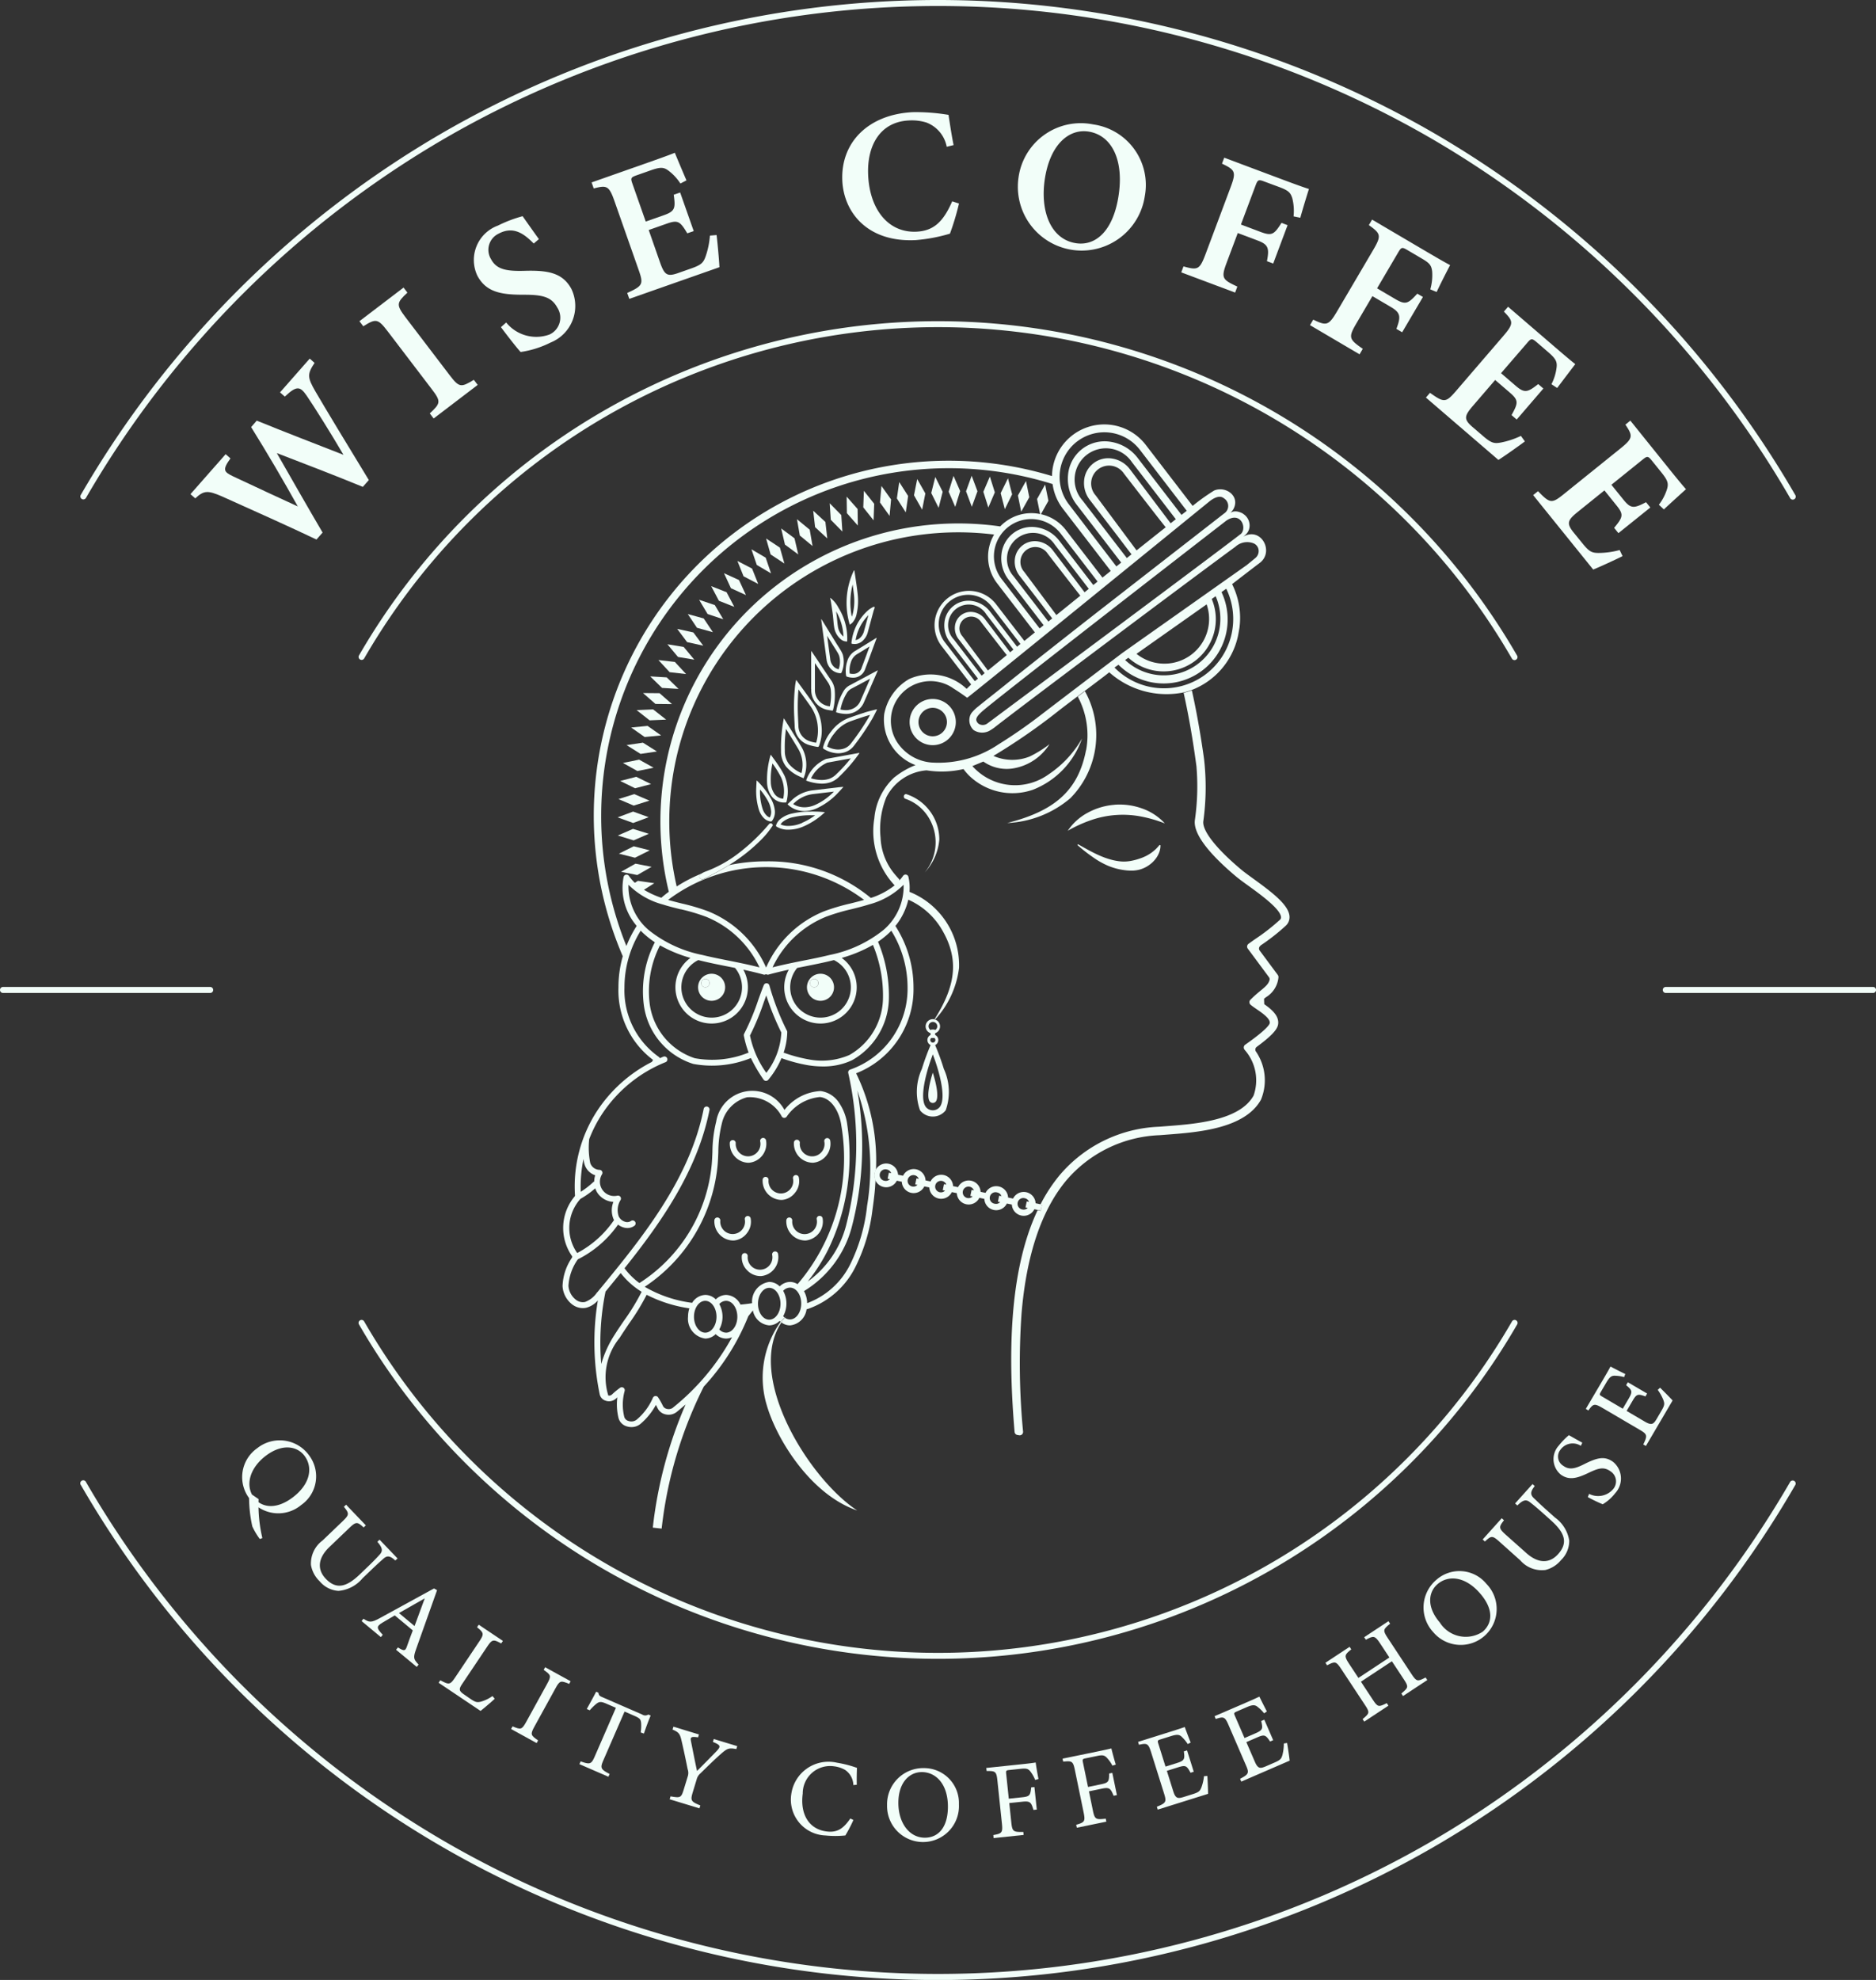 <svg id="Group_4" data-name="Group 4" xmlns="http://www.w3.org/2000/svg" width="99.968" height="105.483" viewBox="0 0 99.968 105.483">
  <rect x="0" y="0" width="99.968" height="105.483" fill="#333333" stroke="none"/>
  <g id="Group_28" data-name="Group 28">
    <path id="Path_89" data-name="Path 89" d="M11.989,26.528a.159.159,0,1,1-.276-.16A53.017,53.017,0,0,1,31.072,7.031a52.784,52.784,0,0,1,52.643,0,53.018,53.018,0,0,1,19.358,19.337.16.16,0,1,1-.276.16A52.7,52.7,0,0,0,83.556,7.307a52.474,52.474,0,0,0-52.326,0A52.693,52.693,0,0,0,11.989,26.528m76.263,8.4a35.633,35.633,0,0,0-61.718,0,.16.16,0,0,0,.276.16,35.313,35.313,0,0,1,61.166,0,.159.159,0,0,0,.276-.16" transform="translate(-7.409 0)" fill="#f2fef9" fill-rule="evenodd"/>
    <path id="Path_90" data-name="Path 90" d="M11.714,200.751a.16.16,0,1,1,.276-.16,52.692,52.692,0,0,0,19.24,19.221,52.475,52.475,0,0,0,52.326,0A52.7,52.7,0,0,0,102.8,200.591a.159.159,0,1,1,.276.16,52.746,52.746,0,0,1-91.359,0m76.263-8.716a35.313,35.313,0,0,1-61.166,0,.159.159,0,1,0-.276.16,35.633,35.633,0,0,0,61.718,0,.159.159,0,1,0-.276-.16" transform="translate(-7.409 -121.636)" fill="#f2fef9" fill-rule="evenodd"/>
    <path id="Path_91" data-name="Path 91" d="M242.033,143.855a.16.16,0,0,1,0-.32h11.044a.16.16,0,0,1,0,.32Z" transform="translate(-153.267 -90.954)" fill="#f2fef9" fill-rule="evenodd"/>
    <path id="Path_92" data-name="Path 92" d="M.16,143.855a.16.16,0,0,1,0-.32H11.2a.16.16,0,1,1,0,.32Z" transform="translate(0 -90.954)" fill="#f2fef9" fill-rule="evenodd"/>
    <path id="Path_93" data-name="Path 93" d="M102.222,142.368a.222.222,0,1,0,.222.222.222.222,0,0,0-.222-.222" transform="translate(-64.634 -90.214)" fill="#f2fef9"/>
    <path id="Path_94" data-name="Path 94" d="M118.051,142.368a.222.222,0,1,0,.222.222.222.222,0,0,0-.222-.222" transform="translate(-74.665 -90.214)" fill="#f2fef9"/>
    <path id="Path_95" data-name="Path 95" d="M102.266,141.612a.721.721,0,1,0,.721.721.721.721,0,0,0-.721-.721m-.332.721a.222.222,0,1,1,.222-.222.222.222,0,0,1-.222.222" transform="translate(-64.346 -89.735)" fill="#f2fef9"/>
    <path id="Path_96" data-name="Path 96" d="M118.1,141.612a.721.721,0,1,0,.721.721.721.721,0,0,0-.721-.721m-.333.721a.222.222,0,1,1,.222-.222.222.222,0,0,1-.222.222" transform="translate(-74.378 -89.735)" fill="#f2fef9"/>
    <path id="Path_97" data-name="Path 97" d="M160.394,113.988a11,11,0,0,0,1.325-1.036.62.62,0,0,0,.218-.5c-.029-.6-.853-1.242-1.928-2.02-.252-.183-.491-.356-.648-.488-1.336-1.118-2.091-2.084-2.017-2.583a13.131,13.131,0,0,0,.07-2.991s0-.01,0-.015c-.006-.036-.021-.218-.034-.315q-.076-.548-.167-1.114c-.131-.815-.286-1.65-.471-2.485a.179.179,0,0,0-.016-.042,3.881,3.881,0,0,1-.428.127.109.109,0,0,0,0,.019c.282,1.262.486,2.5.637,3.59.015.109.03.216.044.322,0,0,0,.008,0,.012a12.658,12.658,0,0,1-.084,2.828c-.127.866,1.113,2.107,2.174,3,.169.143.4.312.673.508.644.466,1.721,1.247,1.742,1.677a.171.171,0,0,1-.071.148l-.01.009a10.62,10.62,0,0,1-1.271.991c-.126.088-.243.17-.345.245l-.036.026a.181.181,0,0,0-.039.254l1.129,1.523a.177.177,0,0,1,.031.151c-.056.209-.2.338-.484.571-.148.122-.315.261-.5.446l-.035.035a.181.181,0,0,0,.014.269l.038.031c.077.062.175.129.278.2.277.189.74.505.7.743-.013.077-.16.339-1.235,1.1l-.073.051a.181.181,0,0,0-.042.255l.027.036a2.447,2.447,0,0,1,.462,2.419c-.744,1.332-3.09,1.511-4.642,1.629l-.4.031a7.306,7.306,0,0,0-5.29,2.577,8.531,8.531,0,0,0-1.027,1.568l.086.018a1.2,1.2,0,0,0-.062.32l-.173-.036c-1.588,3.362-1.552,8-1.228,11.812a.181.181,0,0,0,.149.163l.092.016a.181.181,0,0,0,.211-.194,38.253,38.253,0,0,1-.081-6.294c.26-3.119,1.061-5.5,2.38-7.084a6.872,6.872,0,0,1,4.978-2.416l.4-.031c1.648-.125,4.139-.315,5-1.859a2.711,2.711,0,0,0-.275-2.577.181.181,0,0,1,.049-.238c.755-.555,1.09-.907,1.138-1.189.077-.46-.351-.814-.736-1.084-.006-.13-.007-.158-.012-.288l.095-.079a1.389,1.389,0,0,0,.673-1.056v-.016a.181.181,0,0,0-.035-.119l-.965-1.3a.181.181,0,0,1,.041-.256h0" transform="translate(-93.221 -63.617)" fill="#f2fef9"/>
    <path id="Path_98" data-name="Path 98" d="M150.705,103.665c-.423,2.2-1.731,3.252-4.2,3.88a5.57,5.57,0,0,0,3.365-1.322,4.8,4.8,0,0,0,.776-5.7l-.381.287a4.363,4.363,0,0,1,.445,2.856" transform="translate(-92.833 -63.698)" fill="#f2fef9"/>
    <path id="Path_99" data-name="Path 99" d="M98.465,101.619a.62.62,0,0,1,.062-.169,10.617,10.617,0,0,0-1.058-5.138,4.808,4.808,0,0,0,3.058-4.57,6.05,6.05,0,0,0-.965-3.279,3.471,3.471,0,0,0,.688-1.4,3.911,3.911,0,0,1,1.72,1.479c1.017,1.638.83,3.071-.324,4.894l.033.01a4.943,4.943,0,0,0,1.274-2.749,4.208,4.208,0,0,0-2.64-4.052,2.57,2.57,0,0,0-.058-.8.158.158,0,0,0-.283-.053,2.357,2.357,0,0,1-.2.247v-.019a.3.3,0,0,1,0-.037c-.087-.094-.175-.192-.264-.3a3.217,3.217,0,0,1-.736-1.922,4.519,4.519,0,0,1,.307-2.155,2.632,2.632,0,0,1,2.146-1.434,5.168,5.168,0,0,0,1.966-.068,2.784,2.784,0,0,0,.3.35,3.323,3.323,0,0,0,3.4.751,4.5,4.5,0,0,0,2.614-2.727,5.685,5.685,0,0,1-1.777,1.907,3.05,3.05,0,0,1-4.064-.44l.585-.241a2.165,2.165,0,0,0,1.378.388l.109-.009a2.818,2.818,0,0,0,2.037-1.306,5.766,5.766,0,0,1-1.059.659,2.494,2.494,0,0,1-1.928-.034,32.369,32.369,0,0,0,3.494-2.42c.209-.163.582-.446.985-.749l.381-.287c.674-.507,1.313-.987,1.309-1a4.585,4.585,0,0,0,3.957,1.076,3.849,3.849,0,0,0,.428-.127,3.988,3.988,0,0,0,2.471-2.852c.03-.141.084-.46.085-.465a4.036,4.036,0,0,0-.392-2.327s1-.774,1.473-1.13c.792-.6.067-1.942-.873-1.4a1.855,1.855,0,0,0,.158-.143.645.645,0,0,0,.17-.373.731.731,0,0,0-.306-.676.691.691,0,0,0-.1-.065c-.428-.2-.611,0-.611,0s.129-.159.147-.19c.395-.683-.369-1.271-1.01-1.012a10.731,10.731,0,0,0-1.151.821l-2.5-3.253a2.786,2.786,0,0,0-4.994,1.664,18.965,18.965,0,0,0-5.525-.818,18.913,18.913,0,0,0-17.348,26.4,6.024,6.024,0,0,0-.23,1.654A4.633,4.633,0,0,0,86.649,95.6l-.067.107a7.626,7.626,0,0,0-2.936,2.641,7.363,7.363,0,0,0-1.157,4.484.156.156,0,0,0-.014.033,2.618,2.618,0,0,0-.132,3.205.158.158,0,0,0-.01.056,2.838,2.838,0,0,0-.508,1.524,1.328,1.328,0,0,0,.509.972.944.944,0,0,0,.573.2.839.839,0,0,0,.185-.021,1.228,1.228,0,0,0,.614-.389,13.669,13.669,0,0,0,.1,5.008.459.459,0,0,0,.323.337.545.545,0,0,0,.537-.111l.078-.071a3.037,3.037,0,0,0,.066,1.111.633.633,0,0,0,.44.436.813.813,0,0,0,.247.038.743.743,0,0,0,.486-.174,3.565,3.565,0,0,0,.817-1.008c.031.057.062.118.093.183a.611.611,0,0,0,.426.323.7.7,0,0,0,.587-.128q.243-.2.476-.4a22.745,22.745,0,0,0-1.747,6.56l.47.053c.021-.188.045-.373.07-.557a22.277,22.277,0,0,1,2.175-7.007,12.183,12.183,0,0,0,2.371-3.747c.083-.107.166-.211.247-.311a.968.968,0,0,0,.869.794.8.8,0,0,0,.554-.238c.018.017.035.032.053.047a3.067,3.067,0,0,1,.216-.226.636.636,0,0,1-.078-.07,1.412,1.412,0,0,0,0-1.353.5.5,0,0,1,.362-.171c.332,0,.6.38.6.848s-.27.848-.6.848a.463.463,0,0,1-.273-.093,3.005,3.005,0,0,0-.186.25.767.767,0,0,0,.459.159.985.985,0,0,0,.884-.856l.115-.035a4.483,4.483,0,0,0,2.484-2.213,9.273,9.273,0,0,0,.911-3.04s.126-.864.146-1.3c.007-.1.014-.2.019-.3a.629.629,0,0,1-.041-.383M100,86.266a3.051,3.051,0,0,1-1.077,2.413,6.643,6.643,0,0,1-2.852,1.326c-.44.107-.88.2-1.346.289-.547.109-1.11.222-1.709.374a5.384,5.384,0,0,1,2.858-2.7,10.78,10.78,0,0,1,1.35-.4c.311-.077.633-.157.946-.256A4.065,4.065,0,0,0,100,86.266m-6.219,7.778a13.459,13.459,0,0,1-.934-2.413.157.157,0,0,0-.144-.116.159.159,0,0,0-.155.1c-.1.248-.193.512-.295.791a12.867,12.867,0,0,1-.749,1.794.157.157,0,0,0-.017.108,5.477,5.477,0,0,0,.253.9,5.114,5.114,0,0,1-2.869.3,3.538,3.538,0,0,1-2.4-2.883,5.367,5.367,0,0,1,.547-3.129,7.494,7.494,0,0,0,1.621.669,1.931,1.931,0,1,0,2.819.626c.353.077.715.162,1.092.264a.159.159,0,0,0,.041.006.153.153,0,0,1,.158,0,.159.159,0,0,0,.041-.006c.377-.1.739-.188,1.092-.264a1.931,1.931,0,1,0,2.819-.626,7.412,7.412,0,0,0,1.664-.693A7.031,7.031,0,0,1,98.9,92.3a3.527,3.527,0,0,1-1.79,3.037,3.694,3.694,0,0,1-2.166.234,7.981,7.981,0,0,1-1.338-.36,3.637,3.637,0,0,0,.193-1.095.155.155,0,0,0-.016-.071m-.3.1a3.8,3.8,0,0,1-.8,2.143,5.233,5.233,0,0,1-.87-1.989,13.6,13.6,0,0,0,.742-1.789l.126-.347a14.4,14.4,0,0,0,.805,1.982m-5.373-6.576a10.8,10.8,0,0,1,1.35.4,5.386,5.386,0,0,1,2.858,2.7c-.6-.152-1.162-.265-1.709-.374-.466-.093-.906-.181-1.346-.289a6.644,6.644,0,0,1-2.852-1.326,3.052,3.052,0,0,1-1.076-2.413,4.065,4.065,0,0,0,1.829,1.051c.313.1.635.178.946.256m-.663-.5a8.678,8.678,0,0,1,10.443,0c-.245.071-.5.134-.739.194a11.027,11.027,0,0,0-1.389.412,5.7,5.7,0,0,0-3.093,3,5.7,5.7,0,0,0-3.093-3,11.045,11.045,0,0,0-1.389-.412c-.244-.06-.494-.123-.739-.194m3.937,4.656a1.616,1.616,0,1,1-2.329-1.45l.133.033c.446.109.889.2,1.358.292l.465.093a1.608,1.608,0,0,1,.373,1.032m2.568,0a1.61,1.61,0,0,1,.373-1.032l.465-.093c.469-.094.913-.182,1.359-.292l.132-.033a1.616,1.616,0,1,1-2.329,1.45m5.564-11.2a3.37,3.37,0,0,0-1.081,2.2,4.22,4.22,0,0,0,1.082,3.57,4.014,4.014,0,0,1-1.268.67,8.549,8.549,0,0,0-5.581-1.95,9.42,9.42,0,0,0-1.967.2l-.029.018a14.265,14.265,0,0,1-1.373.738.1.1,0,0,1-.077,0c-.139-.066-.156-.179-.032-.273.018-.014.036-.026.056-.038a8.066,8.066,0,0,0-1.342.693,15.4,15.4,0,0,1,16.914-18.748,2.323,2.323,0,0,0,.158,2.594l2.014,2.618-.56.455-1.541-2a1.831,1.831,0,0,0-2.9,2.233l1.606,2.087-.242.234a2.794,2.794,0,0,0-3.059-.526,2.738,2.738,0,0,0-1.333,1.877,2.59,2.59,0,0,0,1.67,2.711,4.265,4.265,0,0,0-1.113.641m8.425-12.09a1.217,1.217,0,0,0-.767-.465,1.07,1.07,0,0,0-1.255.966,1.217,1.217,0,0,0,.252.86l1.227,1.594c.007.009.317.422.515.678l-.206.167-1.858-2.416a1.388,1.388,0,1,1,2.195-1.689l1.818,2.363-.225.182Zm1.47,2.423-1.277,1.032L106.428,69.6a.794.794,0,1,1,1.255-.965s1.287,1.669,1.728,2.225m-1.116-2.92a1.864,1.864,0,0,0-1.176-.711A1.626,1.626,0,0,0,105.21,68.7a1.863,1.863,0,0,0,.387,1.318l1.864,2.422-.212.172L105.239,70a1.985,1.985,0,1,1,3.146-2.421l1.951,2.536-.229.184Zm-3.965,4.17a.96.96,0,0,0-.606-.367.845.845,0,0,0-.991.763.962.962,0,0,0,.2.68l.969,1.259c.006.007.261.348.417.549l-.162.132L102.677,73.2a1.1,1.1,0,1,1,1.733-1.334l1.442,1.873-.178.144Zm1.167,1.923-1.005.819-1.357-1.823a.627.627,0,1,1,.991-.762s1.03,1.336,1.371,1.766m-.888-2.315a1.473,1.473,0,0,0-.928-.562,1.285,1.285,0,0,0-1.508,1.161,1.472,1.472,0,0,0,.306,1.041l1.483,1.927-.167.136-1.6-2.077a1.568,1.568,0,0,1,2.485-1.913l1.545,2.009-.18.146ZM116,75.126a3.693,3.693,0,0,1-4.763-.431l.212-.149a3.409,3.409,0,0,0,5.49-3.871l.254-.179A3.693,3.693,0,0,1,116,75.126m-.542-.732a2.782,2.782,0,0,0,.961-3.352l.209-.147a3.013,3.013,0,0,1-4.824,3.4l.174-.123a2.782,2.782,0,0,0,3.48.221m-3.049-.428,3.738-2.636a2.38,2.38,0,0,1-3.738,2.636m5.535-6.371c-.978.773-12.224,9.143-13.476,10.076a.412.412,0,0,1-.423.048l0,0a.315.315,0,0,1-.151-.155c-.071-.138.012-.295.362-.592.992-.851,12.936-10.1,12.936-10.1.79-.537,1.133.428.757.725m-1.656-1.749a1.43,1.43,0,0,1,.226-.153c.321-.171.469-.081.573,0a.479.479,0,0,1-.023.8l-6.618,5.149s-3.425,2.675-5.081,4.013c-.413.334-1.095.866-1.4,1.118a1.937,1.937,0,0,0-.286.266.606.606,0,0,0-.171.338.718.718,0,0,0,.218.648.831.831,0,0,0,.825.048,2.827,2.827,0,0,0,.275-.178c1.473-1.157,10.531-7.94,12.851-9.639a.927.927,0,0,1,.988-.17.439.439,0,0,1,.234.282.48.48,0,0,1-.159.49l-.457.375-6.63,4.682s-2.925,2.217-4.319,3.286a27.349,27.349,0,0,1-2.295,1.593,5.718,5.718,0,0,1-3.585.958,2.415,2.415,0,0,1-1.775-1.037,2.112,2.112,0,0,1,2.981-2.9c.343.211.721.489.721.489.016.026,11.822-9.576,12.9-10.453m-4.234-1.73a1.465,1.465,0,0,0-.923-.558,1.287,1.287,0,0,0-1.51,1.162,1.466,1.466,0,0,0,.3,1.035l1.475,1.917c.011.014.56.746.751.984l-.25.2-2.364-3.072a1.669,1.669,0,1,1,2.639-2.031l2.335,3.034-.276.216Zm1.914,3.1c-.48.378-1,.793-1.553,1.232l-2.179-2.929a.954.954,0,1,1,1.508-1.161s1.96,2.542,2.224,2.858m-4.726-4.566a2.39,2.39,0,0,1,3.348.436l2.5,3.253-.28.217-2.334-3.032a2.241,2.241,0,0,0-1.413-.856,1.955,1.955,0,0,0-2.3,1.767,2.24,2.24,0,0,0,.465,1.584l2.368,3.078-.256.205L108.806,66a2.39,2.39,0,0,1,.436-3.348M83.883,82.58a18.525,18.525,0,0,1,24.055-17.66,2.764,2.764,0,0,0,.552,1.319l2.547,3.31-.441.354-1.947-2.53a2.3,2.3,0,0,0-1.333-.848l.4-.714-.176-.864-.429.77.162.8c-.053-.011-.106-.02-.16-.027a2.3,2.3,0,0,0-1.713.46,2.362,2.362,0,0,0-.253.226A15.875,15.875,0,0,0,87.488,86.64q-.207.154-.4.32a4.591,4.591,0,0,1-.924-.425l.551-.351-.873-.126-.165.105a2.33,2.33,0,0,1-.314-.366.158.158,0,0,0-.284.053,3.075,3.075,0,0,0,.592,2.48l.069.09.034.042a6.192,6.192,0,0,0-.546,1.068,18.475,18.475,0,0,1-1.345-6.951m-.941,18.292a1.51,1.51,0,0,0,.07.336.886.886,0,0,0,.554.539,1.111,1.111,0,0,0-.054.334.156.156,0,0,0-.055.033,4.4,4.4,0,0,1-.662.512,7.223,7.223,0,0,1,.148-1.755m-.179,2.15.014-.017a4.741,4.741,0,0,0,.79-.564,1.02,1.02,0,0,0,.142.281,1.106,1.106,0,0,0,.825.444,1.213,1.213,0,0,0,0,.9c.01.023.023.045.035.066l-.009.011a5.46,5.46,0,0,1-1.955,1.746,2.319,2.319,0,0,1,.16-2.871m.906,4.958a1.329,1.329,0,0,1-.647.52.6.6,0,0,1-.5-.127,1.017,1.017,0,0,1-.385-.735,2.7,2.7,0,0,1,.5-1.408,5.776,5.776,0,0,0,2.142-1.851.865.865,0,0,0,.3.153.744.744,0,0,0,.2.029.627.627,0,0,0,.358-.109.158.158,0,1,0-.178-.26.359.359,0,0,1-.3.037.551.551,0,0,1-.343-.287,1.016,1.016,0,0,1,.1-.877.158.158,0,0,0-.174-.228.76.76,0,0,1-.818-1.136.157.157,0,0,0-.146-.239.536.536,0,0,1-.48-.365,4.174,4.174,0,0,1-.056-1.27,7,7,0,0,1,.66-1.3,7.3,7.3,0,0,1,3.419-2.806.158.158,0,0,0-.116-.293c-.069.027-.137.057-.2.086a.157.157,0,0,0-.055-.071,4.338,4.338,0,0,1-1.829-3.693,5.732,5.732,0,0,1,.866-3.031c.067.07.136.137.209.2a4.52,4.52,0,0,0,.545.418,5.7,5.7,0,0,0-.588,3.343,3.809,3.809,0,0,0,2.634,3.138,5.49,5.49,0,0,0,3.072-.314,8.183,8.183,0,0,0,.673,1.148.157.157,0,0,0,.122.07h.008a.158.158,0,0,0,.121-.056,4.528,4.528,0,0,0,.706-1.155,8.281,8.281,0,0,0,1.4.375,4.928,4.928,0,0,0,.8.067,3.565,3.565,0,0,0,1.555-.329,3.843,3.843,0,0,0,1.968-3.3,7.39,7.39,0,0,0-.58-3.014,4.552,4.552,0,0,0,.5-.388c.073-.065.143-.133.209-.2a5.733,5.733,0,0,1,.866,3.032,4.555,4.555,0,0,1-3.068,4.37.157.157,0,0,0-.093.176,17.322,17.322,0,0,1-.117,8.133,5.324,5.324,0,0,1-2.043,2.98,9.433,9.433,0,0,0,1.1-1.724,11.427,11.427,0,0,0,1.009-6.627,2.678,2.678,0,0,0-.422-1.148,1.4,1.4,0,0,0-1-.651,2.608,2.608,0,0,0-1.925,1.008,1.95,1.95,0,0,0-3.639.624,6.764,6.764,0,0,0-.2,1.616c-.008.2-.018.413-.034.617a8.44,8.44,0,0,1-3.857,6.365,3.777,3.777,0,0,1-.794-.788c1.968-2.459,3.892-5.213,4.53-8.441a.158.158,0,0,0-.309-.061c-.755,3.817-3.37,6.99-5.678,9.79m.217,3.815a13.564,13.564,0,0,1,.228-3.86q.4-.487.808-.989a4.189,4.189,0,0,0,1.116,1,11.346,11.346,0,0,1-.928,1.52c-.171.251-.349.51-.512.77a5.734,5.734,0,0,0-.713,1.561m3.824,2.322a.378.378,0,0,1-.32.066.3.3,0,0,1-.212-.152,3.642,3.642,0,0,0-.263-.466.158.158,0,0,0-.276.027,3.155,3.155,0,0,1-.861,1.161.459.459,0,0,1-.432.074.318.318,0,0,1-.23-.212,2.746,2.746,0,0,1,.018-1.388.158.158,0,0,0-.062-.171.16.16,0,0,0-.09-.028.158.158,0,0,0-.091.029,4.2,4.2,0,0,0-.44.364.224.224,0,0,1-.187.05,3.306,3.306,0,0,1,.6-3.069c.16-.254.335-.511.5-.759a11.823,11.823,0,0,0,.942-1.54,7.3,7.3,0,0,0,2.277.722,1.428,1.428,0,0,0-.071.447,1.064,1.064,0,0,0,.918,1.163.8.8,0,0,0,.554-.237.8.8,0,0,0,.554.237.742.742,0,0,0,.32-.074,12.5,12.5,0,0,1-3.153,3.757m1.124-4.845c0-.468.27-.848.6-.848s.6.38.6.848-.27.848-.6.848-.6-.381-.6-.848m1.71.848a.5.5,0,0,1-.362-.172,1.41,1.41,0,0,0,0-1.353.5.5,0,0,1,.362-.171c.332,0,.6.38.6.848s-.27.848-.6.848m2.3-.692c-.332,0-.6-.38-.6-.848s.27-.848.6-.848.6.38.6.848-.27.848-.6.848m1.51-1.892a.761.761,0,0,0-.4-.119.8.8,0,0,0-.554.238.8.8,0,0,0-.554-.238,1.056,1.056,0,0,0-.916,1.133q-.3.047-.618.075a.886.886,0,0,0-.762-.516.8.8,0,0,0-.554.237.8.8,0,0,0-.554-.237.857.857,0,0,0-.706.421,6.683,6.683,0,0,1-2.528-.854,8.765,8.765,0,0,0,3.889-6.534c.017-.21.026-.423.034-.629a6.453,6.453,0,0,1,.189-1.541,1.857,1.857,0,0,1,1.338-1.391,1.919,1.919,0,0,1,1.855,1.025.158.158,0,0,0,.257.01,2.42,2.42,0,0,1,1.776-1.05c.656.073,1.05.842,1.14,1.526a10.332,10.332,0,0,1-2.332,8.444m3.7-4.133a9.24,9.24,0,0,1-.9,3.087,4.178,4.178,0,0,1-2.289,2.057,1.373,1.373,0,0,0-.17-.641,5.692,5.692,0,0,0,2.543-3.4,17.045,17.045,0,0,0,.3-7.287,12.477,12.477,0,0,1,.514,6.183" transform="translate(-51.848 -39.131)" fill="#f2fef9"/>
    <path id="Path_100" data-name="Path 100" d="M133.546,101.65a1.231,1.231,0,1,0,1.231,1.231,1.232,1.232,0,0,0-1.231-1.231m0,1.989a.758.758,0,1,1,.758-.758.759.759,0,0,1-.758.758" transform="translate(-83.844 -64.412)" fill="#f2fef9"/>
    <path id="Path_101" data-name="Path 101" d="M148.677,70.819l-.176-.864-.43.77.175.864Z" transform="translate(-93.828 -44.328)" fill="#f2fef9"/>
    <path id="Path_102" data-name="Path 102" d="M146.173,70.415l-.221-.854-.389.791.221.854Z" transform="translate(-92.239 -44.079)" fill="#f2fef9"/>
    <path id="Path_103" data-name="Path 103" d="M143.654,70.147l-.265-.841-.347.81.265.841Z" transform="translate(-90.641 -43.917)" fill="#f2fef9"/>
    <path id="Path_104" data-name="Path 104" d="M141.126,70.015l-.309-.826-.3.828.308.826Z" transform="translate(-89.039 -43.843)" fill="#f2fef9"/>
    <path id="Path_105" data-name="Path 105" d="M138.6,70.019l-.352-.808-.26.842.351.808Z" transform="translate(-87.436 -43.857)" fill="#f2fef9"/>
    <path id="Path_106" data-name="Path 106" d="M136.071,70.16l-.394-.789-.215.854.393.789Z" transform="translate(-85.838 -43.959)" fill="#f2fef9"/>
    <path id="Path_107" data-name="Path 107" d="M133.558,70.437l-.434-.767-.171.865.434.767Z" transform="translate(-84.248 -44.148)" fill="#f2fef9"/>
    <path id="Path_108" data-name="Path 108" d="M131.063,70.849l-.474-.743-.125.872.473.744Z" transform="translate(-82.671 -44.424)" fill="#f2fef9"/>
    <path id="Path_109" data-name="Path 109" d="M128.595,71.394l-.512-.718-.079.878.512.718Z" transform="translate(-81.112 -44.786)" fill="#f2fef9"/>
    <path id="Path_110" data-name="Path 110" d="M126.158,72.073l-.549-.69-.033.881.549.69Z" transform="translate(-79.574 -45.233)" fill="#f2fef9"/>
    <path id="Path_111" data-name="Path 111" d="M123.752,73.764l-.012-.881-.584-.66.013.881Z" transform="translate(-78.04 -45.765)" fill="#f2fef9"/>
    <path id="Path_112" data-name="Path 112" d="M121.367,74.7l-.059-.88-.618-.629.059.88Z" transform="translate(-76.478 -46.379)" fill="#f2fef9"/>
    <path id="Path_113" data-name="Path 113" d="M119.035,75.759l-.1-.876-.65-.6.1.875Z" transform="translate(-74.951 -47.074)" fill="#f2fef9"/>
    <path id="Path_114" data-name="Path 114" d="M116.76,76.939l-.15-.869-.68-.561.151.869Z" transform="translate(-73.461 -47.848)" fill="#f2fef9"/>
    <path id="Path_115" data-name="Path 115" d="M114.551,78.237l-.2-.86-.709-.524.2.859Z" transform="translate(-72.014 -48.699)" fill="#f2fef9"/>
    <path id="Path_116" data-name="Path 116" d="M112.413,79.648l-.24-.848-.735-.486.24.848Z" transform="translate(-70.614 -49.625)" fill="#f2fef9"/>
    <path id="Path_117" data-name="Path 117" d="M110.351,81.17l-.284-.835-.76-.447.285.834Z" transform="translate(-69.264 -50.623)" fill="#f2fef9"/>
    <path id="Path_118" data-name="Path 118" d="M108.372,82.8l-.327-.819-.782-.407.328.818Z" transform="translate(-67.969 -51.689)" fill="#f2fef9"/>
    <path id="Path_119" data-name="Path 119" d="M106.481,84.525l-.37-.8-.8-.365.37.8Z" transform="translate(-66.731 -52.822)" fill="#f2fef9"/>
    <path id="Path_120" data-name="Path 120" d="M104.683,86.35l-.411-.78-.82-.323.411.779Z" transform="translate(-65.554 -54.019)" fill="#f2fef9"/>
    <path id="Path_121" data-name="Path 121" d="M102.982,88.267l-.451-.757-.836-.28.452.757Z" transform="translate(-64.441 -55.275)" fill="#f2fef9"/>
    <path id="Path_122" data-name="Path 122" d="M101.386,90.27l-.491-.733-.849-.235.491.732Z" transform="translate(-63.396 -56.588)" fill="#f2fef9"/>
    <path id="Path_123" data-name="Path 123" d="M99.895,92.354l-.528-.706-.861-.19.528.705Z" transform="translate(-62.42 -57.954)" fill="#f2fef9"/>
    <path id="Path_124" data-name="Path 124" d="M98.515,94.513l-.564-.677-.87-.145.565.677Z" transform="translate(-61.517 -59.368)" fill="#f2fef9"/>
    <path id="Path_125" data-name="Path 125" d="M97.251,96.741l-.6-.647-.876-.1.6.646Z" transform="translate(-60.69 -60.829)" fill="#f2fef9"/>
    <path id="Path_126" data-name="Path 126" d="M96.1,99.033l-.632-.615-.88-.053.632.614Z" transform="translate(-59.941 -62.33)" fill="#f2fef9"/>
    <path id="Path_127" data-name="Path 127" d="M95.08,101.381l-.663-.581-.882-.008.663.58Z" transform="translate(-59.27 -63.869)" fill="#f2fef9"/>
    <path id="Path_128" data-name="Path 128" d="M94.18,103.713l-.693-.545-.881.038.693.545Z" transform="translate(-58.682 -65.374)" fill="#f2fef9"/>
    <path id="Path_129" data-name="Path 129" d="M93.406,106.076l-.721-.508-.877.085.721.507Z" transform="translate(-58.176 -66.895)" fill="#f2fef9"/>
    <path id="Path_130" data-name="Path 130" d="M92.761,108.476l-.746-.47-.872.13.746.469Z" transform="translate(-57.755 -68.44)" fill="#f2fef9"/>
    <path id="Path_131" data-name="Path 131" d="M92.248,110.907l-.77-.43-.864.176.77.43Z" transform="translate(-57.419 -70.006)" fill="#f2fef9"/>
    <path id="Path_132" data-name="Path 132" d="M91.865,113.362l-.791-.389-.854.221.791.389Z" transform="translate(-57.17 -71.588)" fill="#f2fef9"/>
    <path id="Path_133" data-name="Path 133" d="M91.617,115.836l-.81-.347-.841.265.81.347Z" transform="translate(-57.009 -73.182)" fill="#f2fef9"/>
    <path id="Path_134" data-name="Path 134" d="M91.5,118.32l-.828-.3-.826.309.828.3Z" transform="translate(-56.934 -74.783)" fill="#f2fef9"/>
    <path id="Path_135" data-name="Path 135" d="M91.521,120.808l-.842-.261-.808.352.842.26Z" transform="translate(-56.948 -76.387)" fill="#f2fef9"/>
    <path id="Path_136" data-name="Path 136" d="M91.674,123.293l-.855-.216-.789.393.855.216Z" transform="translate(-57.05 -77.99)" fill="#f2fef9"/>
    <path id="Path_137" data-name="Path 137" d="M91.961,125.768,91.1,125.6l-.767.434.865.171Z" transform="translate(-57.239 -79.587)" fill="#f2fef9"/>
    <path id="Path_138" data-name="Path 138" d="M131.63,115.494a.116.116,0,0,0-.151.125l0,.019a.118.118,0,0,0,.082.1,2.331,2.331,0,0,1,1.17.893,2.52,2.52,0,0,1-.14,3.031,2.953,2.953,0,0,0,.777-1.753,2.542,2.542,0,0,0-1.741-2.413" transform="translate(-83.314 -73.181)" fill="#f2fef9"/>
    <path id="Path_139" data-name="Path 139" d="M107.131,166.823h.051a1.015,1.015,0,0,0,.9-1.188.158.158,0,1,0-.308.068.66.66,0,1,1-1.308.078.158.158,0,0,0-.314-.03,1.018,1.018,0,0,0,.981,1.074" transform="translate(-67.261 -104.878)" fill="#f2fef9"/>
    <path id="Path_140" data-name="Path 140" d="M117.218,165.513a.158.158,0,0,0-.12.188.66.66,0,1,1-1.307.079.158.158,0,1,0-.314-.031,1.018,1.018,0,0,0,.981,1.074h.051a1.014,1.014,0,0,0,.9-1.188.157.157,0,0,0-.188-.12" transform="translate(-73.171 -104.878)" fill="#f2fef9"/>
    <path id="Path_141" data-name="Path 141" d="M112.672,171.832a.972.972,0,0,0,.189-.791.158.158,0,1,0-.308.068.66.66,0,1,1-1.308.078.158.158,0,1,0-.314-.03,1.018,1.018,0,0,0,.981,1.074h.051a.97.97,0,0,0,.708-.4" transform="translate(-70.292 -108.305)" fill="#f2fef9"/>
    <path id="Path_142" data-name="Path 142" d="M116.115,176.822a.158.158,0,0,0-.12.188.66.66,0,1,1-1.307.079.158.158,0,1,0-.314-.031,1.018,1.018,0,0,0,.981,1.074h.051a1.014,1.014,0,0,0,.9-1.188.157.157,0,0,0-.188-.12" transform="translate(-72.472 -112.044)" fill="#f2fef9"/>
    <path id="Path_143" data-name="Path 143" d="M105.653,177.733a.972.972,0,0,0,.189-.791.158.158,0,0,0-.308.068.66.66,0,1,1-1.308.079.158.158,0,1,0-.314-.03,1.018,1.018,0,0,0,.982,1.074h.051a.97.97,0,0,0,.708-.4" transform="translate(-65.844 -112.044)" fill="#f2fef9"/>
    <path id="Path_144" data-name="Path 144" d="M109.638,182a.158.158,0,0,0-.121.188.66.66,0,1,1-1.307.079.158.158,0,1,0-.314-.031.97.97,0,0,0,.282.762.979.979,0,0,0,.7.312h.051a1.015,1.015,0,0,0,.9-1.188.157.157,0,0,0-.188-.12" transform="translate(-68.368 -115.326)" fill="#f2fef9"/>
    <path id="Path_145" data-name="Path 145" d="M112.217,191.416c-.027.024-.052.048-.078.073q-.114.108-.216.226a5.085,5.085,0,0,0-.732,4.468c.539,1.837,2.359,4.752,4.816,5.585-2.593-1.7-5.953-7.147-4.042-10.021a3.1,3.1,0,0,1,.186-.251c.022-.027.044-.054.067-.081" transform="translate(-70.324 -121.294)" fill="#f2fef9"/>
    <path id="Path_146" data-name="Path 146" d="M160.885,123.049a2.279,2.279,0,0,1-.228.187,2.534,2.534,0,0,1-.242.148,2.6,2.6,0,0,1-.254.114c-.086.032-.173.06-.26.087s-.177.048-.269.067a2.151,2.151,0,0,1-.283.041,2.013,2.013,0,0,1-.293,0,3.031,3.031,0,0,1-.591-.112,4.171,4.171,0,0,1-.581-.213c-.384-.167-.753-.384-1.128-.593l-.031.044a9.216,9.216,0,0,0,1.032.786,4.485,4.485,0,0,0,.587.312,3.449,3.449,0,0,0,.65.2c.113.022.228.039.345.052a2.809,2.809,0,0,0,.356.011,1.741,1.741,0,0,0,.359-.057,1.648,1.648,0,0,0,.339-.141,1.82,1.82,0,0,0,.3-.213,1.613,1.613,0,0,0,.241-.272,1.384,1.384,0,0,0,.162-.32,1.055,1.055,0,0,0,.056-.346l-.051-.017a2.816,2.816,0,0,1-.213.235" transform="translate(-99.312 -77.798)" fill="#f2fef9"/>
    <path id="Path_147" data-name="Path 147" d="M157.815,117.025a3.532,3.532,0,0,0-1.42.417,2.959,2.959,0,0,0-1.076.967,7.177,7.177,0,0,1,1.251-.57,5.166,5.166,0,0,1,2.6-.2,7.094,7.094,0,0,1,1.322.378,2.97,2.97,0,0,0-1.209-.795,3.542,3.542,0,0,0-1.466-.2" transform="translate(-98.421 -74.149)" fill="#f2fef9"/>
    <path id="Path_148" data-name="Path 148" d="M115.536,101.349a1.067,1.067,0,0,0,.736,1,3.233,3.233,0,0,0,.478.111l.022,0c.032,0,.048-.021.062-.056a2.334,2.334,0,0,0,.133-1.066,2.389,2.389,0,0,0-.449-1.2c-.279-.4-.569-.792-.854-1.187-.012-.017-.027-.031-.052-.058-.019.108-.039.2-.052.3a10.5,10.5,0,0,0-.044,1.71c.005.147.014.295.021.442m.2-1.948.008.011c.2.28.407.561.606.845a2.175,2.175,0,0,1,.414,1.1,2.221,2.221,0,0,1-.085.885l-.05-.009a1.521,1.521,0,0,1-.285-.07.869.869,0,0,1-.609-.822l-.007-.13c-.005-.1-.01-.206-.014-.309a11.4,11.4,0,0,1,.023-1.5" transform="translate(-73.19 -62.668)" fill="#f2fef9"/>
    <path id="Path_149" data-name="Path 149" d="M121.935,103.337c-.291.091-.58.191-.867.295a2.105,2.105,0,0,0-.907.7,2.185,2.185,0,0,0-.434.843.077.077,0,0,0,.04.1,1.513,1.513,0,0,0,.754.229,1.185,1.185,0,0,0,.24-.025.983.983,0,0,0,.608-.375,13.341,13.341,0,0,0,.978-1.442c.089-.157.167-.321.25-.482l-.019-.019c-.215.057-.432.106-.643.173m.237.229a13.1,13.1,0,0,1-.964,1.42.782.782,0,0,1-.489.3.986.986,0,0,1-.2.021,1.234,1.234,0,0,1-.578-.161,2,2,0,0,1,.374-.687,1.891,1.891,0,0,1,.819-.638c.319-.115.6-.211.859-.292.078-.024.156-.046.234-.067-.019.035-.037.07-.057.1" transform="translate(-75.864 -65.372)" fill="#f2fef9"/>
    <path id="Path_150" data-name="Path 150" d="M113.848,107.011a1.957,1.957,0,0,0,.655.514c.095.048.194.088.3.136.029-.084.06-.156.079-.232a1.862,1.862,0,0,0-.2-1.452c-.29-.485-.59-.963-.886-1.444l-.041-.067c-.008.029-.012.041-.015.053a8.159,8.159,0,0,0-.139,1.678,1.319,1.319,0,0,0,.249.813m.016-1.981.026.043c.207.335.415.67.617,1.008a1.673,1.673,0,0,1,.182,1.3.058.058,0,0,0,0,.008c-.031-.014-.062-.029-.092-.044a1.756,1.756,0,0,1-.59-.461,1.145,1.145,0,0,1-.206-.695,6.816,6.816,0,0,1,.064-1.161" transform="translate(-71.982 -66.198)" fill="#f2fef9"/>
    <path id="Path_151" data-name="Path 151" d="M118.007,96.726a1.067,1.067,0,0,0,.926,1.109c.059.012.118.019.177.029h.017c.022,0,.036-.011.042-.04a3.2,3.2,0,0,0,.081-1.106,1.114,1.114,0,0,0-.2-.488c-.342-.5-.679-1.006-1.018-1.51l-.019-.024-.013,0q0,.343,0,.685c0,.447,0,.893,0,1.339m.881-.381a.913.913,0,0,1,.164.4,2.82,2.82,0,0,1-.049.9l-.028-.005a.868.868,0,0,1-.766-.911c0-.321,0-.642,0-.963v-.428q.34.506.681,1.009" transform="translate(-74.776 -60.007)" fill="#f2fef9"/>
    <path id="Path_152" data-name="Path 152" d="M118.38,109.814a.376.376,0,0,0-.1.034,1.922,1.922,0,0,0-.966,1.009c-.014.035-.025.072-.041.118a2.567,2.567,0,0,0,.827.164,1.509,1.509,0,0,0,.487-.079,1.28,1.28,0,0,0,.455-.3,8.6,8.6,0,0,0,1.061-1.232.183.183,0,0,0,.012-.022.371.371,0,0,0-.042,0l-1.7.31m.529.8a1.083,1.083,0,0,1-.382.26,1.306,1.306,0,0,1-.423.068,2.019,2.019,0,0,1-.563-.09,1.737,1.737,0,0,1,.834-.82.176.176,0,0,1,.041-.016l1.242-.227a7.436,7.436,0,0,1-.75.825" transform="translate(-74.315 -69.389)" fill="#f2fef9"/>
    <path id="Path_153" data-name="Path 153" d="M122.341,98.3a.837.837,0,0,0-.311.288,3.061,3.061,0,0,0-.411,1.147,1.843,1.843,0,0,0,.526.088,1.055,1.055,0,0,0,.576-.163,1.006,1.006,0,0,0,.385-.461c.245-.555.485-1.112.728-1.668a.2.2,0,0,0,.007-.026.424.424,0,0,0-.041.015c-.486.26-.971.523-1.458.78m.58.818a.806.806,0,0,1-.308.371.857.857,0,0,1-.47.133,1.4,1.4,0,0,1-.291-.034,2.6,2.6,0,0,1,.344-.889.64.64,0,0,1,.238-.221q.5-.265,1-.534-.256.587-.513,1.174" transform="translate(-77.066 -61.788)" fill="#f2fef9"/>
    <path id="Path_154" data-name="Path 154" d="M117.267,114.461q-.694.081-1.388.163a1.959,1.959,0,0,0-1.11.541c-.064.059-.127.121-.19.181a.084.084,0,0,0-.011.021,1.209,1.209,0,0,0,.6.325,1.379,1.379,0,0,0,.3.033,1.634,1.634,0,0,0,.633-.137,3.633,3.633,0,0,0,1.186-.87c.085-.087.165-.179.247-.268l-.007-.014c-.087.008-.174.014-.26.024m-1.244.943a1.419,1.419,0,0,1-.555.121,1.175,1.175,0,0,1-.258-.029,1.02,1.02,0,0,1-.347-.145l.041-.038a1.758,1.758,0,0,1,1-.49l1.129-.133a3.2,3.2,0,0,1-1.009.714" transform="translate(-72.598 -72.515)" fill="#f2fef9"/>
    <path id="Path_155" data-name="Path 155" d="M111.807,111.963a.828.828,0,0,0,.707.345h.052a.063.063,0,0,0,.043-.04,2.129,2.129,0,0,0-.1-1.375,4.881,4.881,0,0,0-.3-.516c-.13-.2-.273-.388-.411-.581-.007-.01-.015-.019-.027-.033a.306.306,0,0,0-.015.034,4.641,4.641,0,0,0-.184,1.425,1.351,1.351,0,0,0,.233.742m.056-1.738c.062.086.122.172.18.261a4.566,4.566,0,0,1,.286.494,1.835,1.835,0,0,1,.106,1.124.608.608,0,0,1-.466-.26,1.136,1.136,0,0,1-.194-.635,3.735,3.735,0,0,1,.088-.984" transform="translate(-70.698 -69.553)" fill="#f2fef9"/>
    <path id="Path_156" data-name="Path 156" d="M123.5,93.472a.957.957,0,0,0-.4.529,1.674,1.674,0,0,0-.064.778.076.076,0,0,0,.042.052,1.042,1.042,0,0,0,.324.056.668.668,0,0,0,.654-.471c.206-.536.4-1.077.6-1.616,0-.008.008-.015.011-.023l-.015-.013-.3.187c-.282.174-.563.349-.847.52m.366.873a.468.468,0,0,1-.466.342.777.777,0,0,1-.177-.021,1.381,1.381,0,0,1,.064-.6.756.756,0,0,1,.316-.425c.2-.119.395-.241.592-.363l.088-.054c-.137.373-.274.747-.417,1.118" transform="translate(-77.95 -58.782)" fill="#f2fef9"/>
    <path id="Path_157" data-name="Path 157" d="M119.74,92.172a.869.869,0,0,0,.279.574.756.756,0,0,0,.462.184h0a.071.071,0,0,0,.056-.029,1.447,1.447,0,0,0,.07-.966,1.416,1.416,0,0,0-.143-.277c-.075-.127-.158-.249-.235-.375q-.37-.6-.739-1.2c-.006-.01-.014-.02-.021-.03l-.013.005q.033.251.066.5.108.807.215,1.614m.32-.782c.033.053.067.106.1.159.045.071.09.141.133.213l.023.038a1.031,1.031,0,0,1,.1.2,1.148,1.148,0,0,1-.027.719.548.548,0,0,1-.24-.122.662.662,0,0,1-.211-.449q-.075-.557-.149-1.114l-.014-.1Z" transform="translate(-75.697 -57.063)" fill="#f2fef9"/>
    <path id="Path_158" data-name="Path 158" d="M114.75,118.027a4.25,4.25,0,0,0-.989.1,1.491,1.491,0,0,0-.667.311.714.714,0,0,0-.207.311.059.059,0,0,0,.029.084,1.159,1.159,0,0,0,.536.159c.036,0,.071,0,.106,0a2.039,2.039,0,0,0,.8-.178,3.956,3.956,0,0,0,1.131-.757c-.136-.01-.271-.022-.407-.027-.11,0-.22-.007-.33-.007m-.473.606a1.832,1.832,0,0,1-.719.163c-.031,0-.062,0-.093,0a1.013,1.013,0,0,1-.343-.078.522.522,0,0,1,.1-.125,1.289,1.289,0,0,1,.581-.266,4.006,4.006,0,0,1,.943-.1q.109,0,.219,0a3.352,3.352,0,0,1-.691.4" transform="translate(-71.528 -74.79)" fill="#f2fef9"/>
    <path id="Path_159" data-name="Path 159" d="M110.06,113.527a.279.279,0,0,0-.033-.023c-.006.13-.015.249-.018.369a3.361,3.361,0,0,0,.144,1.2,1.068,1.068,0,0,0,.284.458.619.619,0,0,0,.324.157l.021,0a.087.087,0,0,0,.076-.044.786.786,0,0,0,.142-.521,1.649,1.649,0,0,0-.239-.7,4.294,4.294,0,0,0-.7-.895m.669,1.949a.429.429,0,0,1-.157-.093.862.862,0,0,1-.229-.375,2.99,2.99,0,0,1-.134-1.023,3.632,3.632,0,0,1,.378.536,1.423,1.423,0,0,1,.213.618.589.589,0,0,1-.071.336" transform="translate(-69.709 -71.924)" fill="#f2fef9"/>
    <path id="Path_160" data-name="Path 160" d="M123.461,85.741a.98.98,0,0,0,.23-.48,3.156,3.156,0,0,0,.052-1.052c-.042-.4-.109-.8-.166-1.2a.491.491,0,0,0-.013-.055l-.02,0a4.019,4.019,0,0,0-.221,2.894,1.242,1.242,0,0,0,.138-.107m.015-2.035c.025.174.048.35.067.524a2.944,2.944,0,0,1-.048.986,1.229,1.229,0,0,1-.064.206,3.819,3.819,0,0,1,.045-1.716" transform="translate(-78.04 -52.565)" fill="#f2fef9"/>
    <path id="Path_161" data-name="Path 161" d="M105.608,119.875a.076.076,0,0,0-.012-.111.1.1,0,0,0-.126-.027.234.234,0,0,0-.053.046,10.326,10.326,0,0,1-1.656,1.571,6.653,6.653,0,0,1-1.725.946,1.049,1.049,0,0,0-.191.093c-.019.013-.038.025-.056.039-.123.093-.107.206.032.273a.1.1,0,0,0,.077,0,14.559,14.559,0,0,0,1.373-.738l.029-.018a9.073,9.073,0,0,0,1.761-1.4,4.563,4.563,0,0,0,.546-.678" transform="translate(-64.448 -75.864)" fill="#f2fef9"/>
    <path id="Path_162" data-name="Path 162" d="M123.865,90.177c0,.011,0,.021,0,.037a.767.767,0,0,0,.165.019.616.616,0,0,0,.376-.126.941.941,0,0,0,.334-.533c.1-.369.2-.737.3-1.106.014-.051.037-.1.053-.151.006-.017.011-.048,0-.053a.08.08,0,0,0-.039-.011.039.039,0,0,0-.019,0,1.531,1.531,0,0,0-.25.153,2.647,2.647,0,0,0-.895,1.558c-.014.069-.021.139-.032.209m.229-.17a2.457,2.457,0,0,1,.678-1.307l-.074.269-.152.551a.744.744,0,0,1-.26.425.421.421,0,0,1-.2.082l0-.021" transform="translate(-78.489 -55.923)" fill="#f2fef9"/>
    <path id="Path_163" data-name="Path 163" d="M120.9,87.949c.024.182.029.367.06.547a1.039,1.039,0,0,0,.378.684.472.472,0,0,0,.3.1h.018a3.093,3.093,0,0,0-.462-1.794,1.582,1.582,0,0,0-.43-.525l-.017.01c.014.059.032.118.041.178.04.266.081.532.116.8m.556,1.069a.836.836,0,0,1-.3-.555c-.017-.1-.025-.2-.035-.3-.007-.079-.014-.159-.024-.238s-.022-.167-.034-.251a2.9,2.9,0,0,1,.392,1.346" transform="translate(-76.512 -55.105)" fill="#f2fef9"/>
    <path id="Path_164" data-name="Path 164" d="M135.113,157.531a.208.208,0,0,0,.328,0c.186-.265-.017-1.076-.164-1.535-.147.459-.35,1.27-.164,1.535" transform="translate(-85.57 -98.85)" fill="#f2fef9"/>
    <path id="Path_165" data-name="Path 165" d="M133.83,148.6a.383.383,0,0,0,.265.364v.093a.3.3,0,0,0,0,.54,12.607,12.607,0,0,0-.464,1.267,2.934,2.934,0,0,0-.1,2.207.868.868,0,0,0,1.369,0,2.934,2.934,0,0,0-.1-2.207,12.609,12.609,0,0,0-.463-1.267.3.3,0,0,0,0-.54v-.093a.383.383,0,0,0,0-.727l-.033-.01a.365.365,0,0,0-.09-.011.384.384,0,0,0-.384.383m.764,4.282a.475.475,0,0,1-.761,0c-.406-.58.219-2.348.292-2.548l.089-.244.089.244c.073.2.7,1.968.292,2.548m-.244-3.554a.136.136,0,0,1-.078.123.137.137,0,0,1-.116,0,.136.136,0,0,1-.023-.232.056.056,0,0,0,.023,0h.116a.055.055,0,0,0,.023,0,.137.137,0,0,1,.055.109m.1-.728a.231.231,0,0,1-.121.2.06.06,0,0,0-.053-.031h-.116a.061.061,0,0,0-.053.031.232.232,0,1,1,.343-.2" transform="translate(-84.506 -93.919)" fill="#f2fef9"/>
    <path id="Path_166" data-name="Path 166" d="M136.147,171.393l-.086-.018-.263-.055a.633.633,0,0,0-1.2-.249l-.266-.055a.632.632,0,0,0-1.2-.249l-.266-.055a.632.632,0,0,0-1.2-.249l-.266-.055a.632.632,0,0,0-1.2-.249l-.266-.055a.632.632,0,0,0-1.2-.249l-.266-.055a.633.633,0,1,0-.066.319l.266.055a.632.632,0,0,0,1.2.249l.266.055a.632.632,0,0,0,1.2.249l.266.055a.632.632,0,0,0,1.2.249l.266.055a.632.632,0,0,0,1.2.249l.266.055a.634.634,0,0,0,1.2.249l.181.038.172.036a1.2,1.2,0,0,1,.063-.32m-8.115-1.357a.3.3,0,0,1-.282.087.307.307,0,1,1,.125-.6.3.3,0,0,1,.225.195l-.122-.025-.067.321Zm1.471.306a.307.307,0,1,1,.068-.321l-.123-.026-.067.321Zm1.469.306a.307.307,0,1,1,.068-.32l-.124-.026-.067.321Zm1.469.306a.3.3,0,0,1-.282.087.307.307,0,1,1,.35-.407l-.122-.025-.067.321Zm1.469.306a.3.3,0,0,1-.282.087.308.308,0,1,1,.125-.6.3.3,0,0,1,.225.195l-.122-.025-.067.321Zm1.469.306a.3.3,0,0,1-.282.087.307.307,0,1,1,.125-.6.3.3,0,0,1,.225.195l-.122-.026-.067.321Z" transform="translate(-80.613 -107.216)" fill="#f2fef9"/>
    <path id="Path_167" data-name="Path 167" d="M34.319,52.389c-.4.6-.387.773.047,1.524.452.779,1.773,2.968,2.844,4.717l-.32.364c-1.457-.6-3.091-1.227-4.583-1.8.834,1.458,1.647,2.884,2.44,4.234l-.327.371c-1.432-.68-3.347-1.542-5.041-2.3-.754-.325-.956-.321-1.418.107l-.255-.225,1.875-2.129.255.225c-.44.611-.351.716.129.951,1.152.544,2.319,1.081,3.461,1.609-.762-1.372-1.613-2.82-2.488-4.228l.3-.344c1.564.637,3.086,1.22,4.621,1.821-.622-1.066-1.57-2.585-1.967-3.159-.347-.5-.531-.534-1.159.058l-.255-.225,1.583-1.8Z" transform="translate(-17.556 -33.055)" fill="#f2fef9"/>
    <path id="Path_168" data-name="Path 168" d="M56.237,48.789l-.206-.27c.576-.537.613-.632.1-1.3l-2.352-3.085c-.515-.676-.63-.671-1.291-.257l-.206-.27,2.351-1.792.206.27c-.574.535-.612.639-.1,1.314l2.352,3.085c.511.67.611.657,1.287.246l.206.27Z" transform="translate(-33.129 -26.494)" fill="#f2fef9"/>
    <path id="Path_169" data-name="Path 169" d="M72.08,32.89c-.477-.48-1.059-.965-1.877-.522a.952.952,0,0,0-.391,1.367c.286.528.8.637,1.766.61,1.253-.038,2.042.1,2.509.964a2.1,2.1,0,0,1-1.117,2.86,5.194,5.194,0,0,1-1.588.5c-.178-.186-.75-.92-1.048-1.323l.278-.249a2.062,2.062,0,0,0,2.31.64.986.986,0,0,0,.41-1.44c-.309-.57-.8-.68-1.774-.678-1.19,0-2-.122-2.477-1.006a1.953,1.953,0,0,1,1.092-2.679,7.07,7.07,0,0,1,1.315-.5c.211.3.492.7.867,1.221Z" transform="translate(-43.639 -19.916)" fill="#f2fef9"/>
    <path id="Path_170" data-name="Path 170" d="M92.706,26.6c.038.27.145,1.411.152,1.714L88.056,30l-.111-.314c.84-.384.879-.466.6-1.254L87.26,24.776c-.288-.818-.417-.833-1.1-.658l-.113-.321,3.013-1.06c.958-.337,1.3-.467,1.421-.521.078.19.386.928.621,1.472l-.323.167a2.651,2.651,0,0,0-.654-.7c-.245-.175-.423-.181-.935,0l-.715.252c-.337.118-.36.152-.253.457l.71,2.018.971-.341c.593-.209.621-.378.52-1.087l.343-.12.723,2.055-.343.12c-.385-.644-.5-.724-1.094-.515l-.961.338.6,1.718c.231.656.369.775.919.592l.745-.262c.547-.192.646-.309.766-.635a4.4,4.4,0,0,0,.231-1.115Z" transform="translate(-54.522 -14.078)" fill="#f2fef9"/>
    <path id="Path_171" data-name="Path 171" d="M128.738,21.168a13.637,13.637,0,0,1-.481,1.606,8.775,8.775,0,0,1-1.828.344c-2.591.127-3.826-1.5-3.907-3.152-.1-2.065,1.4-3.549,3.753-3.664a10.487,10.487,0,0,1,1.906.144c.07.462.174,1.151.27,1.61l-.366.089a1.727,1.727,0,0,0-1.077-1.289,2.606,2.606,0,0,0-.943-.112c-1.524.075-2.245,1.329-2.166,2.931.092,1.87,1.116,3.065,2.577,2.994.906-.044,1.424-.522,1.9-1.616Z" transform="translate(-77.636 -10.326)" fill="#f2fef9"/>
    <path id="Path_172" data-name="Path 172" d="M152.058,18a3.255,3.255,0,0,1,2.747,3.82,3.4,3.4,0,1,1-6.728-1A3.348,3.348,0,0,1,152.058,18m-.233.384c-1.045-.172-2.04.66-2.335,2.448-.285,1.732.269,3.27,1.63,3.493,1.031.169,1.971-.6,2.275-2.451.329-2-.37-3.292-1.57-3.49" transform="translate(-93.801 -11.371)" fill="#f2fef9"/>
    <path id="Path_173" data-name="Path 173" d="M177.814,26.058a2.75,2.75,0,0,0-.065-.957c-.1-.318-.208-.417-.686-.6l-.81-.3c-.3-.114-.346-.1-.459.2l-.784,2.092,1.062.4c.6.223.712.117,1.1-.488l.324.122-.766,2.044-.334-.125c.133-.687.077-.887-.493-1.1l-1.062-.4-.578,1.542c-.318.848-.269.931.556,1.311l-.119.319-2.87-1.076.119-.318c.755.211.861.184,1.178-.662l1.331-3.551c.311-.83.246-.925-.458-1.261l.119-.318,3.115,1.167c.822.308,1.242.454,1.4.5-.074.226-.313,1-.461,1.534Z" transform="translate(-108.883 -14.531)" fill="#f2fef9"/>
    <path id="Path_174" data-name="Path 174" d="M196.97,35.655a2.752,2.752,0,0,0,.1-.954c-.042-.33-.133-.446-.573-.7l-.745-.439c-.279-.164-.323-.162-.487.116L194.134,35.6l.977.575c.55.323.681.238,1.167-.291l.3.176-1.107,1.881-.308-.181c.248-.654.228-.86-.3-1.169l-.977-.575-.835,1.42c-.46.78-.426.869.322,1.387l-.172.293-2.641-1.555.173-.293c.706.338.816.329,1.274-.448l1.923-3.268c.449-.764.4-.868-.233-1.32l.172-.293,2.866,1.687c.756.445,1.145.662,1.292.737-.112.21-.481.929-.718,1.432Z" transform="translate(-120.753 -20.239)" fill="#f2fef9"/>
    <path id="Path_175" data-name="Path 175" d="M212.695,51.778c-.215.168-1.151.83-1.41.987l-3.862-3.322.217-.253c.752.537.843.53,1.388-.1l2.53-2.942c.566-.658.514-.777.019-1.286l.222-.258,2.423,2.084c.77.662,1.053.893,1.161.972-.126.162-.611.8-.966,1.272l-.306-.2a2.655,2.655,0,0,0,.277-.914c.029-.3-.055-.456-.467-.811l-.574-.494c-.27-.233-.311-.236-.522.009l-1.4,1.622.781.671c.477.41.637.35,1.2-.091l.275.237-1.421,1.652-.275-.237c.366-.655.379-.794-.1-1.205l-.773-.665-1.188,1.381c-.454.528-.488.707-.055,1.092l.6.515c.44.378.591.406.933.347a4.407,4.407,0,0,0,1.082-.356Z" transform="translate(-131.438 -28.262)" fill="#f2fef9"/>
    <path id="Path_176" data-name="Path 176" d="M227.791,68.391c-.242.126-1.282.608-1.565.715l-3.2-3.966.26-.209c.642.664.732.674,1.383.149l3.021-2.434c.676-.544.646-.67.252-1.261l.264-.213,2,2.488c.637.791.874,1.068.966,1.166-.154.137-.746.674-1.181,1.076l-.265-.249a2.643,2.643,0,0,0,.439-.849c.083-.29.029-.459-.312-.881l-.476-.59c-.224-.278-.263-.289-.515-.086l-1.666,1.343.646.8c.394.489.564.459,1.2.128l.228.283-1.7,1.366-.228-.283c.479-.578.517-.712.121-1.2l-.639-.794-1.418,1.143c-.542.436-.608.606-.252,1.064l.5.615c.364.451.507.506.854.51a4.391,4.391,0,0,0,1.128-.155Z" transform="translate(-141.328 -38.763)" fill="#f2fef9"/>
    <path id="Path_177" data-name="Path 177" d="M38.8,210.277a1.858,1.858,0,0,1-.419,2.64,1.9,1.9,0,0,1-2.77-.352,1.88,1.88,0,0,1,.424-2.672,1.926,1.926,0,0,1,2.765.384m-2.691,2.329a7.635,7.635,0,0,0,.2,2.075l-.136.05a3.653,3.653,0,0,1-.4-.672,7.163,7.163,0,0,1-.169-1.8Zm2.45-2.3c-.385-.52-1.173-.671-2.041-.028s-1.15,1.584-.662,2.245c.385.52,1.147.675,2.044.012.975-.722,1.11-1.62.659-2.228" transform="translate(-22.328 -132.739)" fill="#f2fef9"/>
    <path id="Path_178" data-name="Path 178" d="M49.7,221.8c-.269-.247-.428-.279-.628-.1-.1.088-.284.247-.667.615l-.451.432a1.87,1.87,0,0,1-1.285.672,1.423,1.423,0,0,1-1-.512,1.572,1.572,0,0,1-.464-.869,1.524,1.524,0,0,1,.613-1.3l1.065-1.02c.375-.36.368-.418.078-.779l.116-.112,1.052,1.1-.117.112c-.341-.314-.406-.315-.782.045l-1.044,1c-.609.584-.667,1.192-.187,1.693.568.592,1.115.428,1.808-.236l.425-.408c.384-.368.531-.533.636-.649.176-.193.155-.356-.124-.681l.117-.112.959,1Z" transform="translate(-28.635 -138.663)" fill="#f2fef9"/>
    <path id="Path_179" data-name="Path 179" d="M54.439,234.279l.1-.125c.318.205.391.19.469-.03s.182-.518.322-.876l-.96-.8c-.238.141-.449.259-.663.389-.338.207-.306.295.022.643l-.1.125-1.028-.855.1-.125c.31.2.406.225.895-.045l2.863-1.568.164.092c-.352.993-.745,2.089-1.1,3.091-.18.505-.17.574.117.873l-.1.124Zm1.528-2.739c-.46.264-.948.543-1.374.783l.831.692Z" transform="translate(-33.333 -146.386)" fill="#f2fef9"/>
    <path id="Path_180" data-name="Path 180" d="M66.794,240.231c-.129.13-.608.533-.755.649l-2.234-1.5.09-.134c.466.25.521.251.795-.157l1.278-1.907c.274-.408.242-.465-.116-.761l.09-.134,1.288.863-.091.135c-.41-.219-.475-.236-.752.178l-1.311,1.955c-.2.293-.2.386.067.574l.376.259c.245.164.337.184.528.138a1.975,1.975,0,0,0,.625-.3Z" transform="translate(-40.431 -149.729)" fill="#f2fef9"/>
    <path id="Path_181" data-name="Path 181" d="M74.351,245.761l.078-.142c.441.183.492.185.729-.245l1.107-2.012c.24-.436.211-.478-.18-.752l.078-.142,1.358.747-.078.142c-.446-.186-.5-.188-.736.248L75.6,245.617c-.24.436-.208.473.188.75l-.078.142Z" transform="translate(-47.114 -153.645)" fill="#f2fef9"/>
    <path id="Path_182" data-name="Path 182" d="M87.55,248.2a2.2,2.2,0,0,0,.022-.514c-.023-.18-.06-.24-.351-.367l-.53-.231-1.125,2.583c-.18.414-.163.49.327.741l-.064.149-1.543-.671.064-.149c.507.183.573.149.755-.27l1.124-2.582-.483-.21c-.291-.127-.39-.132-.549-.012a2.648,2.648,0,0,0-.362.354l-.159-.069c.173-.31.35-.63.5-.92l.122.053c.024.162.085.182.233.247l2.1.914a.291.291,0,0,0,.324,0l.127.055c-.108.249-.253.64-.36.959Z" transform="translate(-53.409 -155.903)" fill="#f2fef9"/>
    <path id="Path_183" data-name="Path 183" d="M100.96,252.307c-.4-.074-.485-.033-.814.253-.372.328-.693.647-1.114,1.057a.607.607,0,0,0-.182.3l-.207.68c-.14.459-.1.508.4.714l-.047.155-1.587-.484.047-.155c.523.087.566.088.707-.377l.218-.713a.59.59,0,0,0-.013-.355c-.084-.418-.166-.824-.306-1.435-.1-.441-.136-.525-.5-.678l.048-.155,1.36.415-.047.155c-.415-.066-.415.013-.373.231.1.5.211,1.074.317,1.559.312-.31.811-.817,1.058-1.073.211-.238.211-.3-.212-.475l.047-.155,1.25.38Z" transform="translate(-61.724 -159.124)" fill="#f2fef9"/>
    <path id="Path_184" data-name="Path 184" d="M118.376,259.352a7.424,7.424,0,0,1-.43.824,5.3,5.3,0,0,1-1.067,0,1.91,1.91,0,0,1-1.815-2.189A2,2,0,0,1,117.5,256.3a5.954,5.954,0,0,1,1.066.275c-.011.262-.017.611-.01.9l-.183.017a1,1,0,0,0-.446-.812,1.577,1.577,0,0,0-.588-.189,1.459,1.459,0,0,0-1.663,1.453c-.147,1.106.332,1.894,1.26,2.017.585.078.907-.154,1.276-.688Z" transform="translate(-72.9 -162.39)" fill="#f2fef9"/>
    <path id="Path_185" data-name="Path 185" d="M131,257.136a1.859,1.859,0,0,1,1.857,1.925,1.916,1.916,0,1,1-3.829.055A1.928,1.928,0,0,1,131,257.136m-.118.213c-.648-.005-1.243.533-1.252,1.615s.574,1.874,1.4,1.88c.7.006,1.23-.51,1.24-1.627.01-1.214-.626-1.862-1.384-1.869" transform="translate(-81.758 -162.939)" fill="#f2fef9"/>
    <path id="Path_186" data-name="Path 186" d="M146.07,257.267a1.8,1.8,0,0,0-.223-.407c-.129-.184-.221-.221-.543-.187l-.615.065c-.166.017-.182.037-.164.2l.139,1.328.713-.075c.414-.043.436-.115.48-.527l.173-.018.126,1.2-.178.018c-.117-.394-.167-.482-.575-.439l-.713.074.108,1.029c.052.5.113.517.641.508l.017.161-1.6.168-.017-.161c.462-.083.51-.129.458-.623l-.239-2.276c-.052-.5-.112-.517-.577-.515l-.017-.162,1.823-.191c.517-.054.713-.081.81-.1.027.206.092.606.15.879Z" transform="translate(-90.908 -162.439)" fill="#f2fef9"/>
    <path id="Path_187" data-name="Path 187" d="M157.22,255.2a1.781,1.781,0,0,0-.262-.383c-.147-.17-.241-.2-.558-.133l-.606.125c-.164.034-.178.055-.144.218l.27,1.308.7-.144c.407-.084.422-.158.425-.572l.17-.035.244,1.184-.175.036c-.155-.381-.214-.463-.615-.381l-.7.145.209,1.014c.1.492.163.5.687.443l.032.158-1.574.324-.033-.158c.451-.129.494-.179.394-.666l-.462-2.242c-.1-.492-.163-.5-.625-.456l-.033-.158,1.8-.37c.509-.105.7-.15.8-.176.048.2.152.595.236.861Z" transform="translate(-97.942 -161.133)" fill="#f2fef9"/>
    <path id="Path_188" data-name="Path 188" d="M169.238,253.766c.011.154.041.769.038.952l-2.682.841-.048-.154c.5-.2.524-.262.382-.714l-.684-2.179c-.154-.491-.223-.5-.65-.408l-.048-.154,1.688-.53c.519-.163.732-.236.8-.262.049.136.2.543.315.829l-.157.079a1.9,1.9,0,0,0-.3-.367c-.145-.155-.285-.153-.615-.049l-.524.164c-.171.053-.177.073-.127.233l.383,1.22.613-.192c.414-.13.415-.222.364-.617l.171-.054.356,1.137-.171.054c-.2-.375-.258-.416-.655-.292l-.607.19.345,1.1c.121.386.253.381.53.3l.513-.161c.337-.105.376-.173.453-.354a2.5,2.5,0,0,0,.138-.6Z" transform="translate(-104.901 -159.15)" fill="#f2fef9"/>
    <path id="Path_189" data-name="Path 189" d="M180.547,249.212c.028.152.121.76.137.942l-2.578,1.117-.064-.149c.477-.251.493-.315.3-.75l-.908-2.1c-.2-.472-.274-.473-.688-.338l-.064-.148,1.623-.7c.5-.216.7-.311.765-.344.063.13.256.519.4.791l-.148.1a1.927,1.927,0,0,0-.334-.334c-.16-.138-.3-.122-.617.016l-.5.218c-.164.071-.168.092-.1.245l.508,1.172.589-.255c.4-.173.389-.264.3-.652l.165-.071.473,1.092-.164.071c-.235-.352-.3-.387-.682-.221l-.584.253.458,1.056c.16.371.291.352.559.243l.493-.214c.323-.14.356-.211.413-.4a2.48,2.48,0,0,0,.075-.612Z" transform="translate(-111.961 -156.354)" fill="#f2fef9"/>
    <path id="Path_190" data-name="Path 190" d="M196.251,235.9c-.375.3-.4.352-.13.758l1.276,1.935c.267.405.321.391.745.173l.089.135-1.293.854-.089-.136c.369-.312.4-.348.133-.753l-.637-.965-1.65,1.089.636.965c.264.4.312.39.74.177l.089.135-1.288.85-.089-.135c.362-.3.4-.344.129-.749l-1.277-1.935c-.268-.406-.327-.4-.743-.181l-.089-.135,1.288-.85.089.135c-.364.288-.389.354-.125.755l.506.767,1.65-1.089-.506-.767c-.264-.4-.34-.4-.748-.178l-.089-.135,1.293-.854Z" transform="translate(-122.174 -149.396)" fill="#f2fef9"/>
    <path id="Path_191" data-name="Path 191" d="M207.759,228.949a1.859,1.859,0,0,1,2.665.217,1.915,1.915,0,1,1-2.836,2.57,1.927,1.927,0,0,1,.172-2.787m.053.238c-.49.423-.58,1.22.128,2.038a1.632,1.632,0,0,0,2.288.488c.529-.458.586-1.2-.144-2.039-.794-.918-1.7-.983-2.272-.487" transform="translate(-131.216 -144.785)" fill="#f2fef9"/>
    <path id="Path_192" data-name="Path 192" d="M218.452,215.938c-.226.286-.247.447-.056.634.1.093.269.264.664.619l.465.417a1.874,1.874,0,0,1,.766,1.232,1.424,1.424,0,0,1-.436,1.039,1.569,1.569,0,0,1-.832.528,1.524,1.524,0,0,1-1.341-.513l-1.1-.985c-.386-.347-.444-.336-.783-.019l-.121-.108,1.016-1.131.121.108c-.287.363-.284.429.1.776L218,219.5c.628.564,1.239.577,1.7.06.548-.611.344-1.144-.37-1.785l-.438-.394c-.4-.355-.571-.489-.695-.585-.205-.161-.367-.127-.67.175l-.121-.108.928-1.032Z" transform="translate(-136.67 -136.765)" fill="#f2fef9"/>
    <path id="Path_193" data-name="Path 193" d="M227.447,209.284a.8.8,0,0,0-1.084.206.576.576,0,0,0,.153.861c.323.234.636.147,1.118-.095.7-.351,1.089-.438,1.534-.116a1.147,1.147,0,0,1,.119,1.657,2.406,2.406,0,0,1-.673.6,7.808,7.808,0,0,1-.794-.382l.068-.172a1.056,1.056,0,0,0,1.291-.264.635.635,0,0,0-.145-.933c-.36-.261-.644-.175-1.167.074-.623.3-1.048.411-1.483.1a1.067,1.067,0,0,1-.11-1.551,3.646,3.646,0,0,1,.537-.553c.182.1.382.22.714.4Z" transform="translate(-143.208 -132.256)" fill="#f2fef9"/>
    <path id="Path_194" data-name="Path 194" d="M234.636,199.873c.112.106.547.542.668.68l-1.423,2.424-.14-.082c.237-.484.213-.546-.2-.786l-1.97-1.156c-.444-.26-.5-.221-.756.133L230.68,201l.9-1.527c.275-.469.384-.666.414-.729.128.068.514.268.789.4l-.063.164a1.945,1.945,0,0,0-.467-.073c-.212-.016-.314.078-.489.377l-.278.474c-.091.155-.082.173.063.258l1.1.647.325-.554c.219-.374.159-.443-.145-.7l.09-.155,1.028.6-.09.155c-.4-.145-.47-.135-.681.224l-.322.549.992.582c.349.2.444.112.595-.134l.272-.464c.178-.3.163-.381.1-.566a2.473,2.473,0,0,0-.3-.539Z" transform="translate(-146.175 -125.941)" fill="#f2fef9"/>
  </g>
</svg>
